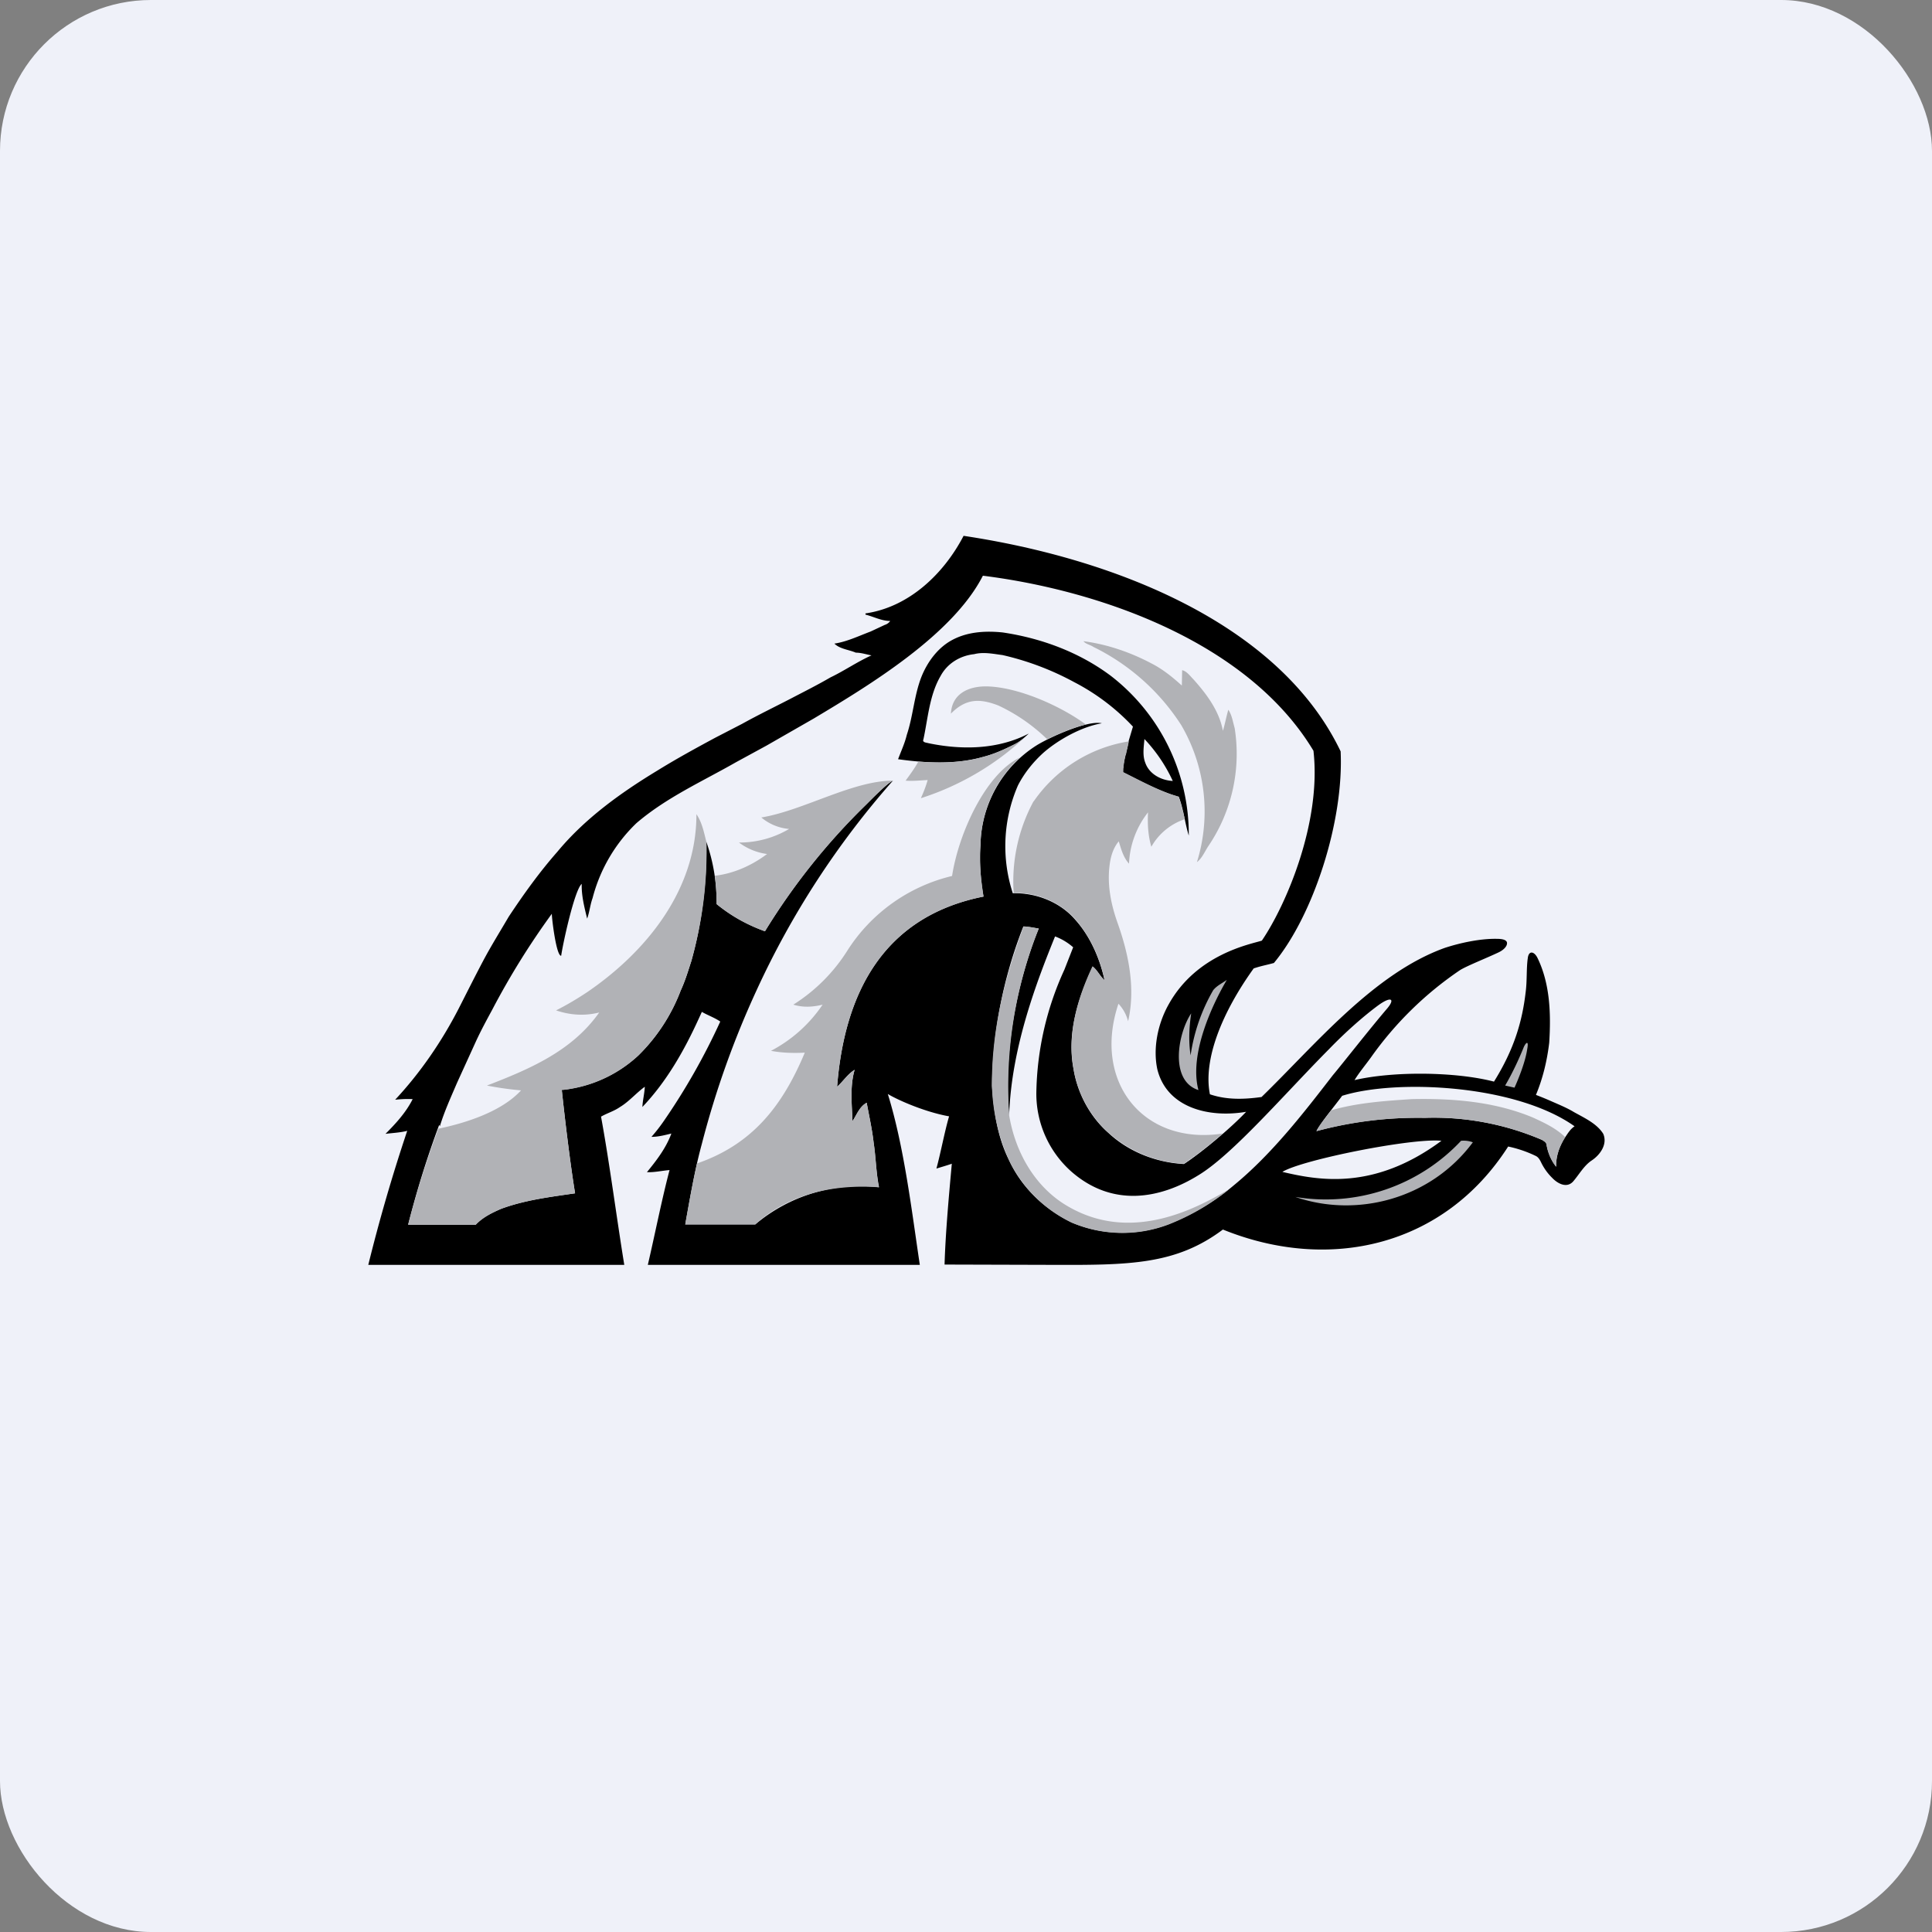 <!-- by FastBull --><svg xmlns="http://www.w3.org/2000/svg" width="64" height="64" viewBox="0 0 64 64"><rect x="0" y="0" width="64" height="64" fill="#808080" stroke="none"/><rect x="0" y="0" width="64" height="64" rx="5" ry="5" fill="#eff1f9" /><path fill="#eff1f9" d="M 2.75,2 L 61.55,2 L 61.55,60.80 L 2.75,60.80 L 2.75,2" /><path d="M 31.49,21.23 C 32.01,20.93 32.62,20.89 33.21,20.95 C 34.50,21.14 35.76,21.61 36.80,22.39 A 6.64,6.64 0 0,1 39.38,27.68 C 39.25,27.26 39.21,26.82 39.05,26.40 L 38.81,26.32 C 38.25,26.13 37.73,25.85 37.20,25.58 C 37.20,25.24 37.33,24.89 37.39,24.54 L 37.53,24.07 A 7.17,7.17 0 0,0 35.59,22.60 A 9.31,9.31 0 0,0 33.21,21.70 C 32.90,21.66 32.58,21.59 32.27,21.67 C 31.80,21.72 31.38,21.98 31.16,22.39 C 30.79,23.02 30.74,23.79 30.59,24.49 C 30.54,24.60 30.70,24.60 30.76,24.62 C 31.87,24.85 33.06,24.83 34.08,24.30 C 33.92,24.45 33.77,24.58 33.58,24.67 C 33.26,24.83 32.93,24.98 32.58,25.07 C 31.66,25.33 30.69,25.28 29.75,25.15 C 29.85,24.88 29.97,24.63 30.04,24.34 C 30.25,23.71 30.28,23.05 30.52,22.43 C 30.71,21.95 31.04,21.49 31.49,21.23 L 31.49,21.23 M 28.67,20.32 C 30.12,20.11 31.27,19 31.92,17.75 C 36.91,18.50 42.38,20.65 44.41,24.89 C 44.52,27.20 43.51,30.32 42.20,31.90 C 41.95,31.97 41.80,31.99 41.53,32.08 C 40.48,33.54 39.85,35.10 40.08,36.25 C 40.64,36.44 41.21,36.42 41.79,36.34 C 43.57,34.61 45.50,32.25 47.86,31.40 C 48.38,31.23 49.04,31.09 49.58,31.10 C 49.79,31.10 49.90,31.14 49.92,31.22 C 49.94,31.34 49.81,31.47 49.64,31.55 C 49.24,31.74 48.58,32 48.36,32.14 A 11.51,11.51 0 0,0 45.42,35.02 C 45.24,35.27 45.03,35.52 44.87,35.78 C 46.16,35.48 48.22,35.50 49.49,35.83 C 50.17,34.74 50.43,33.81 50.54,32.86 C 50.59,32.48 50.56,32.08 50.61,31.74 C 50.64,31.48 50.82,31.51 50.93,31.73 C 51.35,32.59 51.38,33.59 51.32,34.54 C 51.25,35.13 51.11,35.72 50.88,36.27 C 51.06,36.34 51.21,36.40 51.39,36.48 C 51.64,36.59 51.91,36.70 52.14,36.84 C 52.48,37.03 52.90,37.22 53.11,37.56 C 53.26,37.91 53,38.26 52.73,38.44 C 52.47,38.61 52.31,38.91 52.11,39.14 C 51.90,39.37 51.60,39.21 51.42,39.02 A 1.82,1.82 0 0,1 51.10,38.60 C 51.04,38.50 51,38.35 50.87,38.29 A 3.97,3.97 0 0,0 49.96,37.98 C 47.84,41.29 44.04,42.16 40.51,40.73 C 38.95,41.90 37.41,41.91 34.81,41.90 L 31.29,41.89 C 31.32,40.84 31.44,39.54 31.53,38.55 C 31.36,38.61 31.18,38.66 31.02,38.71 C 31.16,38.20 31.29,37.49 31.44,36.98 C 30.65,36.84 29.76,36.45 29.41,36.24 C 29.95,37.98 30.20,40.10 30.47,41.90 L 21.46,41.90 C 21.68,40.96 21.93,39.70 22.18,38.76 C 21.93,38.78 21.68,38.84 21.43,38.83 C 21.74,38.45 22.06,38.04 22.24,37.55 C 22.03,37.60 21.81,37.66 21.58,37.66 C 21.73,37.49 21.87,37.31 22,37.12 A 21.63,21.63 0 0,0 23.86,33.84 C 23.67,33.71 23.44,33.63 23.25,33.52 L 23.14,33.76 C 22.66,34.81 22.08,35.83 21.28,36.67 C 21.29,36.45 21.35,36.22 21.36,36 C 21.07,36.21 20.84,36.49 20.54,36.67 C 20.34,36.81 20.12,36.87 19.91,36.99 C 20.19,38.51 20.43,40.37 20.68,41.90 L 12.20,41.90 A 56.59,56.59 0 0,1 13.49,37.46 C 13.26,37.52 13.01,37.53 12.77,37.56 C 13.11,37.22 13.45,36.85 13.67,36.41 C 13.47,36.40 13.28,36.41 13.09,36.43 C 13.93,35.53 14.64,34.49 15.20,33.40 C 15.47,32.87 15.73,32.35 16.01,31.82 C 16.27,31.33 16.57,30.85 16.85,30.37 C 17.34,29.63 17.87,28.89 18.46,28.22 C 19.37,27.12 20.55,26.27 21.77,25.53 C 22.40,25.14 23.04,24.79 23.69,24.44 L 24.58,23.98 C 25.12,23.68 25.66,23.42 26.20,23.14 C 26.64,22.91 27.08,22.69 27.51,22.44 C 27.97,22.22 28.40,21.92 28.87,21.71 C 28.70,21.68 28.53,21.62 28.35,21.62 C 28.12,21.52 27.82,21.50 27.64,21.32 C 28.05,21.26 28.44,21.07 28.84,20.92 L 29.31,20.70 A 0.34,0.34 0 0,0 29.49,20.57 C 29.20,20.57 28.95,20.43 28.67,20.36 L 28.67,20.32 L 28.67,20.32 M 37.91,24.49 C 37.89,24.74 37.84,25.02 37.94,25.27 C 38.07,25.64 38.46,25.85 38.85,25.87 A 5.17,5.17 0 0,0 37.91,24.48 L 37.91,24.49 M 32.56,19.07 C 31.56,21.03 28.80,22.70 26.96,23.80 L 25.39,24.70 L 24.38,25.25 C 23.26,25.89 22.07,26.42 21.08,27.27 A 5.28,5.28 0 0,0 19.63,29.75 C 19.55,29.97 19.53,30.21 19.45,30.43 C 19.36,30.06 19.26,29.68 19.27,29.28 C 19.03,29.48 18.64,31.29 18.59,31.66 C 18.43,31.68 18.28,30.44 18.28,30.27 A 25.43,25.43 0 0,0 16.31,33.44 C 16.12,33.79 15.93,34.14 15.76,34.51 L 15.14,35.87 C 14.93,36.36 14.72,36.82 14.57,37.31 L 14.55,37.26 A 31.75,31.75 0 0,0 13.52,40.57 L 15.76,40.57 C 15.99,40.32 16.31,40.17 16.61,40.04 C 17.40,39.75 18.23,39.65 19.05,39.53 C 18.89,38.55 18.71,37.06 18.61,36.10 C 18.73,36.10 18.88,36.07 18.99,36.05 A 4.35,4.35 0 0,0 21.15,34.96 A 5.99,5.99 0 0,0 22.55,32.81 C 22.70,32.49 22.79,32.18 22.90,31.84 C 23.26,30.56 23.42,29.22 23.40,27.89 C 23.64,28.58 23.74,29.24 23.74,29.95 C 24.23,30.35 24.74,30.63 25.34,30.85 A 21.65,21.65 0 0,1 28.67,26.67 C 28.83,26.52 29.39,25.94 29.58,25.86 A 28.32,28.32 0 0,0 25.06,32.81 A 30.05,30.05 0 0,0 23.25,37.89 C 23.01,38.77 22.86,39.67 22.70,40.56 L 25.02,40.56 A 5.39,5.39 0 0,1 29.12,39.33 C 29.02,38.83 29.01,38.34 28.94,37.85 C 28.89,37.41 28.79,36.96 28.71,36.53 C 28.47,36.66 28.38,36.93 28.24,37.14 C 28.22,36.58 28.15,35.99 28.31,35.44 C 28.08,35.58 27.93,35.82 27.73,36 C 27.97,32.95 29.22,30.37 32.58,29.70 A 7.34,7.34 0 0,1 32.48,27.99 A 3.99,3.99 0 0,1 34.34,24.69 C 34.81,24.40 36.05,23.85 36.50,23.96 C 35.84,24.07 35.06,24.50 34.56,24.94 C 34.22,25.25 33.93,25.61 33.72,26.02 A 5.04,5.04 0 0,0 33.55,29.59 C 34.32,29.57 35.12,29.88 35.63,30.48 C 36.12,31.03 36.43,31.75 36.59,32.47 C 36.43,32.34 36.36,32.15 36.20,32.02 C 35.70,33.07 35.34,34.25 35.56,35.40 C 35.69,36.22 36.11,37 36.73,37.54 C 37.40,38.16 38.30,38.51 39.22,38.56 C 39.83,38.16 40.78,37.36 41.28,36.83 C 40.05,37.04 38.66,36.70 38.34,35.43 C 38.19,34.75 38.34,33.93 38.72,33.26 C 39.65,31.60 41.42,31.28 41.80,31.16 C 42.61,29.97 43.78,27.23 43.51,24.87 C 41.36,21.29 36.47,19.56 32.55,19.07 L 32.56,19.07 M 33.90,30.69 A 14.97,14.97 0 0,0 32.86,35.97 C 32.92,36.81 33.04,37.65 33.41,38.40 C 33.83,39.33 34.60,40.06 35.51,40.50 A 4.30,4.30 0 0,0 38.72,40.55 A 7.77,7.77 0 0,0 40.89,39.25 C 42.15,38.21 43.20,36.85 44.15,35.62 C 44.47,35.24 45.36,34.10 45.95,33.41 C 46.22,33.09 46.09,32.99 45.66,33.30 C 45.17,33.66 44.56,34.20 44.03,34.75 C 42.56,36.23 40.84,38.24 39.70,38.93 C 38.44,39.71 36.86,40.01 35.49,38.81 A 3.45,3.45 0 0,1 34.33,36.21 A 10.13,10.13 0 0,1 35.26,32.12 L 35.55,31.38 A 1.94,1.94 0 0,0 34.95,31.02 C 34.38,32.43 33.50,34.67 33.43,36.95 C 33.20,34.37 33.91,31.98 34.41,30.76 C 34.23,30.73 34.07,30.70 33.90,30.69 L 33.90,30.69 M 44.46,36.30 C 44.28,36.55 43.69,37.27 43.61,37.47 C 44.79,37.15 45.97,37.01 47.20,37.03 A 9.08,9.08 0 0,1 51.08,37.76 C 51.13,37.79 51.22,37.84 51.23,37.91 C 51.27,38.17 51.38,38.44 51.55,38.65 C 51.54,38.30 51.66,37.96 51.85,37.67 C 51.94,37.54 52.02,37.40 52.16,37.31 C 50.20,35.92 46.25,35.74 44.46,36.30 M 42.48,38.82 C 43.67,39.10 45.51,39.45 47.75,37.79 C 46.78,37.69 43.13,38.42 42.48,38.82 L 42.48,38.82" /><path d="M 23.07,26.97 C 23.26,27.25 23.32,27.58 23.40,27.89 C 23.44,29.23 23.26,30.56 22.90,31.84 C 22.79,32.17 22.69,32.50 22.55,32.81 A 5.99,5.99 0 0,1 21.15,34.96 A 4.35,4.35 0 0,1 18.61,36.11 C 18.71,37.06 18.89,38.55 19.05,39.53 C 18.23,39.65 17.40,39.75 16.61,40.04 C 16.30,40.17 15.99,40.33 15.76,40.57 L 13.52,40.57 A 31.76,31.76 0 0,1 14.52,37.39 C 15.44,37.20 16.62,36.82 17.26,36.12 A 10.61,10.61 0 0,1 16.13,35.96 C 17.59,35.40 18.96,34.80 19.85,33.54 C 19.37,33.66 18.89,33.63 18.42,33.47 C 18.78,33.29 19.13,33.08 19.46,32.86 C 21.39,31.54 23.07,29.50 23.07,26.98 L 23.07,26.97 M 30.51,26.44 A 9.13,9.13 0 0,0 34.08,24.30 C 33.92,24.45 33.77,24.58 33.58,24.67 C 33.26,24.83 32.93,24.98 32.58,25.07 C 31.88,25.28 31.14,25.28 30.42,25.23 C 30.31,25.44 30.10,25.72 30,25.86 C 30.24,25.88 30.49,25.85 30.73,25.84 C 30.67,26.05 30.60,26.23 30.51,26.43 L 30.51,26.44 M 39.70,36.11 C 39.38,34.91 40.18,33.24 40.64,32.46 C 40.49,32.57 40.31,32.65 40.19,32.80 A 6.02,6.02 0 0,0 39.44,34.96 C 39.37,34.50 39.39,34.04 39.46,33.57 C 39.02,34.22 38.73,35.80 39.70,36.11 M 49.86,35.96 L 50.17,36.03 C 50.31,35.72 50.53,35.17 50.59,34.76 C 50.65,34.45 50.55,34.53 50.48,34.68 C 50.31,35.10 50.10,35.55 49.86,35.96 L 49.86,35.96 M 48.40,37.79 A 6.14,6.14 0 0,1 42.91,39.65 C 44.93,40.35 47.39,39.73 48.79,37.84 A 0.89,0.89 0 0,0 48.40,37.79 L 48.40,37.79 M 35.89,21.24 C 36.66,21.34 37.43,21.60 38.13,21.97 C 38.51,22.16 38.84,22.43 39.15,22.71 L 39.16,22.20 C 39.32,22.24 39.42,22.39 39.53,22.50 C 39.97,22.99 40.39,23.55 40.51,24.21 C 40.58,23.98 40.62,23.75 40.69,23.51 C 40.81,23.69 40.84,23.91 40.90,24.12 A 5.44,5.44 0 0,1 40.04,28.01 C 39.91,28.20 39.83,28.42 39.65,28.56 A 5.67,5.67 0 0,0 39.13,24.02 A 7.25,7.25 0 0,0 36.22,21.43 C 36.12,21.36 35.97,21.34 35.89,21.24 M 44.10,36.78 C 44.96,36.53 45.86,36.47 46.76,36.41 C 48.12,36.38 49.51,36.49 50.78,37.02 C 51.15,37.19 51.54,37.37 51.85,37.67 C 51.67,37.96 51.53,38.30 51.55,38.65 C 51.38,38.44 51.27,38.17 51.23,37.91 C 51.22,37.84 51.13,37.79 51.08,37.76 A 9.08,9.08 0 0,0 47.20,37.03 C 45.97,37.01 44.79,37.16 43.61,37.47 C 43.66,37.35 43.88,37.05 44.10,36.78 L 44.10,36.78 M 31.50,23.65 C 31.53,22.94 32.15,22.71 32.76,22.74 C 33.81,22.79 35.17,23.41 35.97,24 C 35.55,24.10 35.06,24.31 34.69,24.49 A 5.88,5.88 0 0,0 33.07,23.37 C 32.45,23.13 31.99,23.14 31.50,23.64 L 31.50,23.65 M 23.74,29.95 C 23.74,29.64 23.72,29.32 23.68,29.01 C 24.31,28.94 24.92,28.66 25.41,28.29 A 1.99,1.99 0 0,1 24.48,27.91 A 3.23,3.23 0 0,0 26.14,27.46 A 1.65,1.65 0 0,1 25.22,27.08 C 26.61,26.85 28.24,25.86 29.58,25.86 C 29.39,25.93 28.83,26.52 28.67,26.68 A 21.65,21.65 0 0,0 25.34,30.85 A 5.41,5.41 0 0,1 23.74,29.95 L 23.74,29.95 M 31.54,29.01 C 31.75,27.64 32.63,25.65 33.79,25.09 A 4,4 0 0,0 32.48,27.99 C 32.42,28.55 32.50,29.14 32.58,29.70 C 29.22,30.37 27.97,32.95 27.73,36 C 27.94,35.82 28.08,35.58 28.31,35.44 C 28.15,36 28.22,36.58 28.24,37.14 C 28.38,36.93 28.47,36.66 28.71,36.53 C 28.79,36.97 28.89,37.41 28.94,37.85 C 29.02,38.34 29.02,38.83 29.11,39.33 C 27.54,39.22 26.10,39.58 25.02,40.56 L 22.70,40.56 C 22.82,39.88 22.94,39.21 23.09,38.54 C 24.92,37.91 25.92,36.64 26.66,34.87 C 26.29,34.89 25.91,34.88 25.54,34.81 A 4.67,4.67 0 0,0 27.25,33.28 C 26.93,33.36 26.60,33.38 26.28,33.28 A 5.70,5.70 0 0,0 28.07,31.49 A 5.67,5.67 0 0,1 31.53,29.02 L 31.54,29.01 M 34.24,26.55 A 4.73,4.73 0 0,1 37.39,24.56 L 37.39,24.58 L 37.38,24.62 L 37.38,24.65 L 37.37,24.66 L 37.37,24.69 L 37.36,24.71 L 37.36,24.74 L 37.35,24.75 L 37.35,24.79 L 37.34,24.81 L 37.34,24.82 L 37.33,24.84 L 37.33,24.87 L 37.32,24.89 L 37.32,24.92 L 37.31,24.93 L 37.31,24.96 L 37.30,24.98 L 37.30,25 L 37.28,25.02 L 37.28,25.05 L 37.27,25.07 L 37.27,25.10 L 37.26,25.12 L 37.26,25.14 L 37.25,25.16 L 37.25,25.20 L 37.24,25.22 L 37.24,25.27 L 37.23,25.28 L 37.23,25.33 L 37.22,25.34 L 37.22,25.43 L 37.21,25.45 L 37.21,25.58 C 37.74,25.84 38.25,26.12 38.81,26.32 L 39.05,26.39 L 39.05,26.41 L 39.06,26.42 L 39.06,26.45 L 39.08,26.48 L 39.08,26.51 L 39.09,26.53 L 39.09,26.54 L 39.10,26.55 L 39.10,26.58 L 39.11,26.58 L 39.11,26.60 L 39.12,26.62 L 39.12,26.64 L 39.13,26.65 L 39.13,26.70 L 39.14,26.70 L 39.14,26.73 L 39.15,26.74 L 39.15,26.77 L 39.16,26.79 L 39.16,26.81 L 39.17,26.83 L 39.17,26.85 L 39.19,26.86 L 39.19,26.91 L 39.20,26.91 L 39.20,26.95 L 39.21,26.96 L 39.21,26.99 L 39.22,27.01 L 39.22,27.04 L 39.23,27.04 L 39.23,27.08 L 39.24,27.11 L 39.24,27.14 A 1.99,1.99 0 0,0 38.14,28.05 C 38.03,27.68 38.01,27.29 38.03,26.91 A 2.94,2.94 0 0,0 37.40,28.61 C 37.21,28.40 37.14,28.13 37.06,27.87 C 36.86,28.11 36.78,28.42 36.75,28.72 C 36.68,29.35 36.81,29.98 37.02,30.57 C 37.39,31.61 37.62,32.74 37.37,33.83 A 1.33,1.33 0 0,0 37.05,33.25 C 36.18,35.84 37.88,37.95 40.50,37.55 L 40.48,37.57 L 40.47,37.58 L 40.43,37.61 L 40.39,37.65 L 40.37,37.66 L 40.36,37.68 L 40.33,37.70 L 40.31,37.71 L 40.29,37.73 L 40.27,37.75 L 40.26,37.76 L 40.22,37.78 L 40.20,37.81 L 40.18,37.82 L 40.15,37.85 L 40.11,37.88 L 40.11,37.89 L 40.08,37.91 L 40.06,37.92 L 40.05,37.94 L 40.01,37.96 L 39.97,37.99 L 39.95,38 L 39.93,38.03 L 39.91,38.04 L 39.91,38.05 L 39.89,38.06 L 39.87,38.08 L 39.85,38.09 L 39.83,38.11 L 39.80,38.12 L 39.80,38.13 L 39.78,38.13 L 39.76,38.15 L 39.75,38.17 L 39.71,38.20 L 39.69,38.20 L 39.69,38.21 L 39.67,38.24 L 39.65,38.24 L 39.63,38.26 L 39.59,38.29 L 39.56,38.31 L 39.54,38.31 L 39.53,38.33 L 39.49,38.36 L 39.47,38.37 L 39.45,38.38 L 39.44,38.40 L 39.39,38.42 L 39.37,38.44 L 39.37,38.45 L 39.36,38.45 L 39.34,38.47 L 39.30,38.49 L 39.29,38.50 L 39.28,38.51 L 39.27,38.51 L 39.25,38.53 L 39.22,38.55 A 4.05,4.05 0 0,1 36.73,37.53 A 3.64,3.64 0 0,1 35.56,35.39 C 35.35,34.24 35.70,33.05 36.19,32.01 C 36.36,32.14 36.43,32.32 36.59,32.47 L 36.58,32.43 A 4.41,4.41 0 0,0 35.64,30.47 A 2.66,2.66 0 0,0 33.58,29.58 A 5.57,5.57 0 0,1 34.24,26.54 L 34.24,26.55 M 40.71,39.40 A 7.56,7.56 0 0,1 38.72,40.56 A 4.30,4.30 0 0,1 35.50,40.50 A 4.40,4.40 0 0,1 33.41,38.40 A 6.41,6.41 0 0,1 32.86,35.97 C 32.84,34.16 33.28,32.38 33.91,30.69 C 34.07,30.69 34.23,30.73 34.41,30.76 A 14.11,14.11 0 0,0 33.43,36.95 C 33.64,38.19 34.27,39.23 35.18,39.84 C 37.39,41.29 39.67,40 40.71,39.40" fill="#b1b2b6" /></svg>